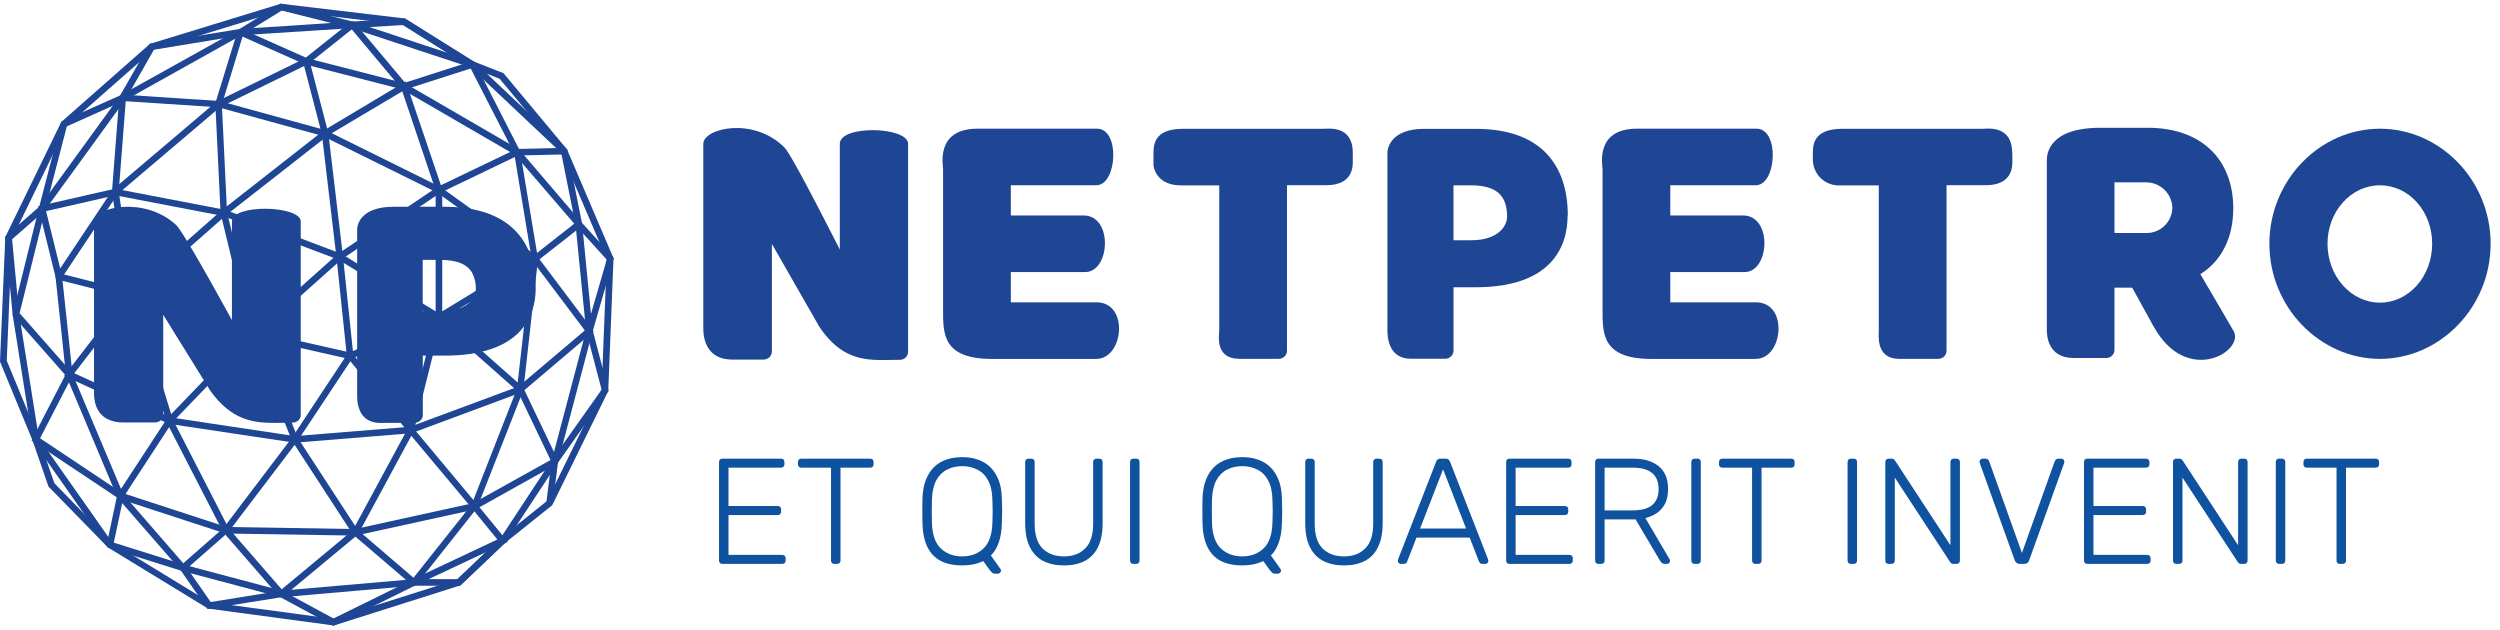 <svg width="266" height="67" viewBox="0 0 266 67" fill="none" xmlns="http://www.w3.org/2000/svg">
<path d="M44.162 61.623H48.672L53.22 57.302L58.721 48.939L62.357 35.169L61.24 23.915L59.711 16.263L50.072 7.178L37.381 2.984L29.978 1.123L25.885 3.643L23.607 11.127L24.158 22.586L27.258 35.419L31.679 46.584L38.077 56.401L44.162 61.612V61.623ZM48.952 62.322H43.916L37.556 56.874L31.054 46.881L26.588 35.634V35.612L23.469 22.69V22.657L22.911 11.041V10.982L25.308 3.192L29.878 0.379L37.589 2.31L50.444 6.557L60.358 15.906L61.94 23.829L63.057 35.225L59.357 49.233L53.749 57.756L48.952 62.322Z" fill="#1E4695"/>
<path d="M30.146 62.918L35.486 65.802L43.808 61.708L50.172 53.699L55.01 41.347L56.57 27.54L54.709 16.308L49.99 7.108L42.885 2.664L37.608 2.984L32.639 6.937L25.542 3.781L16.376 5.292L13.398 10.524L12.632 20.405L14.288 31.284L18.382 44.618L24.336 56.219L30.157 62.918H30.146ZM35.472 66.588L29.699 63.472L29.658 63.424L23.741 56.614L23.722 56.576L17.708 44.883V44.853L13.588 31.455V31.429L11.91 20.431L12.695 10.312L15.929 4.655L25.639 3.059L32.539 6.125L37.351 2.299L43.068 1.968L50.511 6.631L55.349 16.099V16.155L57.243 27.536V27.584L55.684 41.518L50.757 54.053L44.258 62.259L44.188 62.293L35.472 66.595V66.588Z" fill="#1E4695"/>
<path d="M13.113 52.583L19.768 60.238L22.418 64.057L29.775 62.866L37.539 56.416L43.374 45.623L46.352 33.714V20.253L42.801 9.717L34.658 14.555L23.214 11.414L13.113 10.755L7.11 13.446L4.818 22.285L2.086 33.323L7.668 39.676L13.113 52.583ZM22.094 64.816L19.202 60.651L12.503 52.959L7.073 40.052L1.323 33.513L4.144 22.113L6.522 12.947L12.976 10.063L23.352 10.748L34.543 13.822L43.173 8.667L47.055 20.13V33.788L44.029 45.884L44.007 45.921L38.089 56.87L30.073 63.525L22.094 64.797V64.816Z" fill="#1E4695"/>
<path d="M22.375 64.083L35.445 65.84L48.627 61.664L53.257 57.257L58.2 53.305L64.013 41.44L64.56 27.596L59.722 16.27L53.157 8.377L50.068 7.178L42.859 2.645L29.952 1.108L16.32 5.288L7.094 13.412L1.269 25.415L0.718 38.374L4.142 46.654L5.783 51.407L11.921 57.734L22.375 64.12V64.083ZM35.508 66.554L22.137 64.753L22.073 64.716L11.481 58.247L5.155 51.764L3.465 46.874L0 38.481L0.562 25.221L6.517 12.981L15.959 4.663L29.878 0.398L43.097 1.968L50.414 6.546L53.577 7.789L60.332 15.898L65.275 27.462V27.54L64.716 41.615L64.683 41.678L58.761 53.748L53.708 57.793L48.992 62.282L48.914 62.308L35.516 66.554H35.508Z" fill="#1E4695"/>
<path d="M11.908 57.674L19.393 60.026L23.777 56.178L31.079 46.55L37.216 37.276L43.963 45.53L50.55 53.417L58.801 48.82L64.012 41.463L62.363 35.192L64.555 27.622L61.355 24.097L54.804 16.483L42.746 9.482L37.324 3.003L25.69 3.747L13.27 10.688L4.737 22.437L1.287 25.456L2.031 33.379L4.141 46.628L11.908 57.674ZM19.553 60.812L11.473 58.27L3.471 46.885L1.342 33.453L0.557 25.162L4.216 21.961L12.794 10.156L25.485 3.085L37.629 2.288L43.211 8.931L55.258 15.925L61.853 23.636L65.311 27.439L63.078 35.199L64.756 41.597L59.282 49.352L50.405 54.31L43.431 45.977L37.283 38.441L31.633 46.963L24.279 56.64L24.253 56.662L19.549 60.793L19.553 60.812Z" fill="#1E4695"/>
<path d="M29.892 63.551L19.389 60.756L19.568 60.082L29.951 62.843L43.941 61.63L52.922 57.402L50.343 54.25L37.845 56.989H37.804L23.974 56.766L12.657 53.07L3.356 46.87L7.007 39.795L5.895 29.33L11.991 20.182L12.028 20.152L23.063 10.792L32.549 6.159L42.966 8.835L50.149 6.531L50.361 7.197L42.989 9.56L32.627 6.899L23.446 11.38L12.519 20.654L6.617 29.508L7.726 39.929L4.264 46.632L12.966 52.434L24.09 56.07L37.774 56.29L50.611 53.476L54.031 57.655L44.124 62.315L44.06 62.322L29.892 63.551Z" fill="#1E4695"/>
<path d="M18.136 44.414L31.378 46.401L43.622 45.407L55.186 41.113L62.223 35.158L56.674 27.782L46.522 20.498L34.631 14.622L23.901 23.014L12.264 20.781L4.902 22.463L6.547 29.136L14.515 31.153L7.902 39.713L18.125 44.399L18.136 44.414ZM31.356 47.105L17.932 45.091L17.887 45.069L6.822 39.996L13.32 31.57L5.966 29.709L4.054 21.939L12.241 20.078L23.715 22.281L34.541 13.799L46.894 19.914L57.169 27.275L63.176 35.251L55.547 41.723L43.775 46.096L31.356 47.105Z" fill="#1E4695"/>
<path d="M58.825 53.573L58.129 53.487L58.672 49.144L55.081 41.634L46.633 34.161L36.956 38.374L35.777 27.134L46.547 19.881L54.951 15.85L60.023 15.735L60.042 16.434L55.114 16.542L46.875 20.502L36.513 27.48L37.552 37.354L46.763 33.342L55.65 41.202L59.391 49.025L58.825 53.573Z" fill="#1E4695"/>
<path d="M12.043 58.046L11.358 57.901L12.482 52.616L17.781 44.511L26.687 35.27L36.103 26.873L46.699 33.342L56.721 27.242L61.37 23.587L61.805 24.138L57.101 27.826L46.699 34.161L36.181 27.741L27.164 35.783L18.306 44.968L13.14 52.888L12.043 58.046Z" fill="#1E4695"/>
<path d="M37.179 38.202L26.814 35.861L13.23 31.507L23.736 22.24L35.728 26.777L34.243 14.261L32.252 6.616L32.925 6.442L34.935 14.157L36.557 27.837L23.885 23.044L14.614 31.217L27.015 35.191L37.332 37.521L37.179 38.202Z" fill="#1E4695"/>
<path d="M87.083 34.603L82.129 25.952V37.412C82.121 37.64 82.025 37.856 81.86 38.014C81.695 38.173 81.475 38.261 81.247 38.259H77.947C74.573 38.259 74.831 35.019 74.831 34.543V15.305C74.831 13.655 80.142 12.367 83.471 15.696C84.319 16.544 89.357 26.561 89.357 26.561V15.305C89.357 13.264 96.621 13.462 96.621 15.305V37.412C96.623 37.528 96.601 37.643 96.557 37.75C96.514 37.858 96.449 37.955 96.366 38.037C96.284 38.118 96.186 38.182 96.078 38.224C95.97 38.267 95.855 38.287 95.739 38.284C92.741 38.284 89.848 38.839 87.083 34.627V34.603Z" fill="#1E4695"/>
<path d="M143.936 16.261V17.227C143.936 17.723 143.936 19.704 141.122 19.704H136.936V37.308C136.937 37.423 136.915 37.537 136.872 37.643C136.829 37.749 136.765 37.846 136.683 37.927C136.602 38.009 136.505 38.073 136.399 38.116C136.293 38.16 136.179 38.181 136.064 38.18H131.867C129.222 38.18 129.727 35.638 129.727 35.148V19.724H125.664C122.474 19.724 122.731 16.915 122.731 17.629V16.415C122.731 15.498 122.702 13.705 125.867 13.705H140.766C141.261 13.705 143.936 13.264 143.936 16.261Z" fill="#1E4695"/>
<path d="M160.353 23.049C160.353 20.869 159.303 19.719 156.494 19.719H154.651V25.561H156.563C159.303 25.561 160.353 24.129 160.353 23.049ZM166.794 22.935C166.794 26.235 165.09 30.565 157.009 30.565H154.656V37.293C154.656 37.521 154.567 37.741 154.408 37.904C154.249 38.068 154.032 38.163 153.804 38.17H150.098C147.62 38.17 147.62 35.613 147.62 35.123V16.246C147.62 15.796 147.967 13.71 151.53 13.71H157.029C164.119 13.71 166.814 17.728 166.814 22.935H166.794Z" fill="#1E4695"/>
<path d="M228.305 19.402H224.98V24.793H228.374C229.091 24.8 229.783 24.525 230.3 24.027C230.817 23.53 231.118 22.849 231.139 22.132C231.124 21.395 230.818 20.693 230.286 20.181C229.755 19.669 229.042 19.389 228.305 19.402ZM229.102 34.667C228.959 34.419 228.443 33.473 226.868 30.605H224.98V37.219C224.981 37.334 224.959 37.448 224.915 37.554C224.871 37.661 224.806 37.757 224.724 37.839C224.643 37.92 224.546 37.984 224.439 38.027C224.333 38.07 224.218 38.092 224.103 38.091H220.635C217.781 38.091 217.781 35.524 217.781 35.034V17.104C217.781 16.608 217.781 13.596 223.484 13.596H228.518C234.225 13.596 237.619 16.955 237.619 22.167C237.619 25.214 236.43 27.736 234.116 29.168C235.796 32.002 237.401 34.786 237.654 35.222C238.873 37.352 232.65 41.167 229.107 34.667H229.102Z" fill="#1E4695"/>
<path d="M258.784 25.942C258.784 22.474 256.307 19.715 253.23 19.715C250.154 19.715 247.647 22.489 247.647 25.942C247.647 29.396 250.154 32.2 253.23 32.2C256.307 32.2 258.784 29.391 258.784 25.942ZM265.002 25.942C265.002 32.705 259.602 38.185 253.23 38.185C246.859 38.185 241.463 32.705 241.463 25.942C241.463 19.18 246.829 13.695 253.23 13.695C259.631 13.695 265.002 19.174 265.002 25.942Z" fill="#1E4695"/>
<path d="M186.821 38.19H175.728C170.451 38.19 170.511 35.505 170.511 32.943V18.055C170.511 17.559 169.673 13.69 174.202 13.69H186.826C189.377 13.601 189.055 19.635 186.86 19.71H177.719V22.925H185.557C188.654 23.064 188.258 29.059 185.557 28.945H177.719V32.165H186.821C190.343 32.165 189.724 38.18 186.821 38.185V38.19Z" fill="#1E4695"/>
<path d="M214.113 16.261V17.227C214.113 17.723 214.113 19.704 211.299 19.704H207.112V37.308C207.113 37.423 207.092 37.537 207.048 37.643C207.005 37.749 206.941 37.846 206.86 37.927C206.778 38.009 206.682 38.073 206.575 38.116C206.469 38.16 206.355 38.181 206.24 38.18H202.044C199.566 38.18 199.903 35.638 199.903 35.148V19.724H195.821C195.452 19.748 195.082 19.698 194.734 19.576C194.385 19.455 194.064 19.264 193.79 19.016C193.517 18.768 193.296 18.467 193.141 18.131C192.986 17.796 192.9 17.433 192.888 17.064V16.415C192.888 15.498 192.858 13.705 196.024 13.705H210.922C211.418 13.705 214.093 13.264 214.093 16.261H214.113Z" fill="#1E4695"/>
<path d="M116.654 38.19H105.556C100.279 38.19 100.344 35.505 100.344 32.943V18.055C100.344 17.559 99.507 13.69 104.035 13.69H116.659C119.21 13.601 118.883 19.635 116.694 19.71H107.553V22.925H115.391C118.482 23.064 118.091 29.059 115.391 28.945H107.553V32.165H116.654C120.172 32.165 119.557 38.18 116.654 38.185V38.19Z" fill="#1E4695"/>
<path d="M76.856 59.999C76.749 59.999 76.664 59.968 76.6 59.904C76.536 59.84 76.504 59.754 76.504 59.648V49.167C76.504 49.05 76.536 48.959 76.6 48.895C76.664 48.831 76.749 48.8 76.856 48.8H83.096C83.213 48.8 83.304 48.831 83.368 48.895C83.432 48.959 83.464 49.05 83.464 49.167V49.407C83.464 49.514 83.432 49.599 83.368 49.663C83.304 49.727 83.213 49.76 83.096 49.76H77.512V53.84H82.744C82.861 53.84 82.952 53.871 83.016 53.935C83.08 53.999 83.112 54.09 83.112 54.208V54.447C83.112 54.554 83.08 54.639 83.016 54.703C82.952 54.767 82.861 54.8 82.744 54.8H77.512V59.039H83.224C83.341 59.039 83.432 59.072 83.496 59.136C83.56 59.2 83.592 59.29 83.592 59.407V59.648C83.592 59.754 83.56 59.84 83.496 59.904C83.432 59.968 83.341 59.999 83.224 59.999H76.856Z" fill="#0E52A0"/>
<path d="M88.773 59.999C88.666 59.999 88.581 59.968 88.517 59.904C88.453 59.84 88.421 59.754 88.421 59.648V49.76H85.253C85.146 49.76 85.061 49.727 84.997 49.663C84.933 49.599 84.901 49.514 84.901 49.407V49.167C84.901 49.05 84.933 48.959 84.997 48.895C85.061 48.831 85.146 48.8 85.253 48.8H92.581C92.698 48.8 92.789 48.831 92.853 48.895C92.917 48.959 92.949 49.05 92.949 49.167V49.407C92.949 49.514 92.917 49.599 92.853 49.663C92.789 49.727 92.698 49.76 92.581 49.76H89.429V59.648C89.429 59.754 89.397 59.84 89.333 59.904C89.269 59.968 89.178 59.999 89.061 59.999H88.773Z" fill="#0E52A0"/>
<path d="M105.83 61.039C105.713 61.039 105.611 60.992 105.526 60.895C105.441 60.81 105.371 60.736 105.318 60.672L104.614 59.696C103.974 60.005 103.227 60.16 102.374 60.16C101.489 60.16 100.737 60.005 100.118 59.696C99.499 59.376 99.025 58.89 98.694 58.239C98.364 57.578 98.182 56.746 98.15 55.743C98.139 55.264 98.134 54.816 98.134 54.4C98.134 53.983 98.139 53.535 98.15 53.056C98.182 52.063 98.374 51.242 98.726 50.592C99.078 49.93 99.564 49.44 100.182 49.12C100.811 48.8 101.542 48.639 102.374 48.639C103.206 48.639 103.931 48.8 104.55 49.12C105.179 49.44 105.67 49.93 106.022 50.592C106.385 51.242 106.577 52.063 106.598 53.056C106.619 53.535 106.63 53.983 106.63 54.4C106.63 54.816 106.619 55.264 106.598 55.743C106.545 57.269 106.155 58.389 105.43 59.103L106.454 60.544C106.465 60.554 106.475 60.57 106.486 60.592C106.497 60.623 106.502 60.666 106.502 60.719C106.502 60.805 106.47 60.88 106.406 60.944C106.342 61.008 106.267 61.039 106.182 61.039H105.83ZM102.374 59.2C103.291 59.2 104.043 58.922 104.63 58.367C105.227 57.813 105.547 56.911 105.59 55.663C105.611 55.184 105.622 54.762 105.622 54.4C105.622 54.037 105.611 53.615 105.59 53.136C105.569 52.303 105.414 51.626 105.126 51.103C104.849 50.581 104.47 50.202 103.99 49.968C103.521 49.722 102.982 49.599 102.374 49.599C101.777 49.599 101.238 49.722 100.758 49.968C100.289 50.202 99.91 50.581 99.622 51.103C99.345 51.626 99.19 52.303 99.158 53.136C99.147 53.615 99.142 54.037 99.142 54.4C99.142 54.762 99.147 55.184 99.158 55.663C99.201 56.911 99.521 57.813 100.118 58.367C100.715 58.922 101.467 59.2 102.374 59.2Z" fill="#0E52A0"/>
<path d="M113.208 60.16C112.344 60.16 111.603 59.999 110.984 59.679C110.376 59.359 109.907 58.869 109.576 58.208C109.245 57.546 109.08 56.698 109.08 55.663V49.167C109.08 49.05 109.112 48.959 109.176 48.895C109.24 48.831 109.325 48.8 109.432 48.8H109.72C109.837 48.8 109.928 48.831 109.992 48.895C110.056 48.959 110.088 49.05 110.088 49.167V55.712C110.088 56.906 110.365 57.786 110.92 58.352C111.485 58.917 112.248 59.2 113.208 59.2C114.157 59.2 114.909 58.917 115.464 58.352C116.029 57.786 116.312 56.906 116.312 55.712V49.167C116.312 49.05 116.344 48.959 116.408 48.895C116.483 48.831 116.573 48.8 116.68 48.8H116.968C117.075 48.8 117.16 48.831 117.224 48.895C117.288 48.959 117.32 49.05 117.32 49.167V55.663C117.32 56.698 117.155 57.546 116.824 58.208C116.504 58.869 116.04 59.359 115.432 59.679C114.824 59.999 114.083 60.16 113.208 60.16Z" fill="#0E52A0"/>
<path d="M120.59 59.999C120.484 59.999 120.398 59.968 120.334 59.904C120.27 59.84 120.238 59.754 120.238 59.648V49.151C120.238 49.045 120.27 48.959 120.334 48.895C120.398 48.831 120.484 48.8 120.59 48.8H120.894C121.001 48.8 121.086 48.831 121.15 48.895C121.214 48.959 121.246 49.045 121.246 49.151V59.648C121.246 59.754 121.214 59.84 121.15 59.904C121.086 59.968 121.001 59.999 120.894 59.999H120.59Z" fill="#0E52A0"/>
<path d="M135.627 61.039C135.51 61.039 135.408 60.992 135.323 60.895C135.238 60.81 135.168 60.736 135.115 60.672L134.411 59.696C133.771 60.005 133.024 60.16 132.171 60.16C131.286 60.16 130.534 60.005 129.915 59.696C129.296 59.376 128.822 58.89 128.491 58.239C128.16 57.578 127.979 56.746 127.947 55.743C127.936 55.264 127.931 54.816 127.931 54.4C127.931 53.983 127.936 53.535 127.947 53.056C127.979 52.063 128.171 51.242 128.523 50.592C128.875 49.93 129.36 49.44 129.979 49.12C130.608 48.8 131.339 48.639 132.171 48.639C133.003 48.639 133.728 48.8 134.347 49.12C134.976 49.44 135.467 49.93 135.819 50.592C136.182 51.242 136.374 52.063 136.395 53.056C136.416 53.535 136.427 53.983 136.427 54.4C136.427 54.816 136.416 55.264 136.395 55.743C136.342 57.269 135.952 58.389 135.227 59.103L136.251 60.544C136.262 60.554 136.272 60.57 136.283 60.592C136.294 60.623 136.299 60.666 136.299 60.719C136.299 60.805 136.267 60.88 136.203 60.944C136.139 61.008 136.064 61.039 135.979 61.039H135.627ZM132.171 59.2C133.088 59.2 133.84 58.922 134.427 58.367C135.024 57.813 135.344 56.911 135.387 55.663C135.408 55.184 135.419 54.762 135.419 54.4C135.419 54.037 135.408 53.615 135.387 53.136C135.366 52.303 135.211 51.626 134.923 51.103C134.646 50.581 134.267 50.202 133.787 49.968C133.318 49.722 132.779 49.599 132.171 49.599C131.574 49.599 131.035 49.722 130.555 49.968C130.086 50.202 129.707 50.581 129.419 51.103C129.142 51.626 128.987 52.303 128.955 53.136C128.944 53.615 128.939 54.037 128.939 54.4C128.939 54.762 128.944 55.184 128.955 55.663C128.998 56.911 129.318 57.813 129.915 58.367C130.512 58.922 131.264 59.2 132.171 59.2Z" fill="#0E52A0"/>
<path d="M143.005 60.16C142.141 60.16 141.399 59.999 140.781 59.679C140.173 59.359 139.703 58.869 139.373 58.208C139.042 57.546 138.877 56.698 138.877 55.663V49.167C138.877 49.05 138.909 48.959 138.973 48.895C139.037 48.831 139.122 48.8 139.229 48.8H139.517C139.634 48.8 139.725 48.831 139.789 48.895C139.853 48.959 139.885 49.05 139.885 49.167V55.712C139.885 56.906 140.162 57.786 140.717 58.352C141.282 58.917 142.045 59.2 143.005 59.2C143.954 59.2 144.706 58.917 145.261 58.352C145.826 57.786 146.109 56.906 146.109 55.712V49.167C146.109 49.05 146.141 48.959 146.205 48.895C146.279 48.831 146.37 48.8 146.477 48.8H146.765C146.871 48.8 146.957 48.831 147.021 48.895C147.085 48.959 147.117 49.05 147.117 49.167V55.663C147.117 56.698 146.951 57.546 146.621 58.208C146.301 58.869 145.837 59.359 145.229 59.679C144.621 59.999 143.879 60.16 143.005 60.16Z" fill="#0E52A0"/>
<path d="M149.048 59.999C148.962 59.999 148.888 59.968 148.824 59.904C148.76 59.84 148.728 59.765 148.728 59.679C148.728 59.626 148.738 59.568 148.76 59.504L152.808 49.12C152.85 49.013 152.904 48.933 152.968 48.88C153.042 48.826 153.144 48.8 153.272 48.8H153.816C153.944 48.8 154.04 48.826 154.104 48.88C154.178 48.933 154.237 49.013 154.28 49.12L158.328 59.504C158.349 59.568 158.36 59.626 158.36 59.679C158.36 59.765 158.328 59.84 158.264 59.904C158.2 59.968 158.125 59.999 158.04 59.999H157.72C157.613 59.999 157.533 59.973 157.48 59.919C157.426 59.855 157.389 59.802 157.368 59.76L156.376 57.2H150.712L149.72 59.76C149.709 59.802 149.672 59.855 149.608 59.919C149.554 59.973 149.474 59.999 149.368 59.999H149.048ZM151.096 56.239H155.992L153.544 49.935L151.096 56.239Z" fill="#0E52A0"/>
<path d="M160.606 59.999C160.499 59.999 160.414 59.968 160.35 59.904C160.286 59.84 160.254 59.754 160.254 59.648V49.167C160.254 49.05 160.286 48.959 160.35 48.895C160.414 48.831 160.499 48.8 160.606 48.8H166.846C166.963 48.8 167.054 48.831 167.118 48.895C167.182 48.959 167.214 49.05 167.214 49.167V49.407C167.214 49.514 167.182 49.599 167.118 49.663C167.054 49.727 166.963 49.76 166.846 49.76H161.262V53.84H166.494C166.611 53.84 166.702 53.871 166.766 53.935C166.83 53.999 166.862 54.09 166.862 54.208V54.447C166.862 54.554 166.83 54.639 166.766 54.703C166.702 54.767 166.611 54.8 166.494 54.8H161.262V59.039H166.974C167.091 59.039 167.182 59.072 167.246 59.136C167.31 59.2 167.342 59.29 167.342 59.407V59.648C167.342 59.754 167.31 59.84 167.246 59.904C167.182 59.968 167.091 59.999 166.974 59.999H160.606Z" fill="#0E52A0"/>
<path d="M170.075 59.999C169.968 59.999 169.883 59.968 169.819 59.904C169.755 59.84 169.723 59.754 169.723 59.648V49.167C169.723 49.05 169.755 48.959 169.819 48.895C169.883 48.831 169.968 48.8 170.075 48.8H173.803C174.923 48.8 175.813 49.066 176.475 49.599C177.147 50.133 177.483 50.944 177.483 52.032C177.483 52.885 177.269 53.568 176.843 54.08C176.416 54.592 175.824 54.938 175.067 55.12L177.643 59.504C177.675 59.568 177.691 59.626 177.691 59.679C177.691 59.765 177.659 59.84 177.595 59.904C177.531 59.968 177.456 59.999 177.371 59.999H177.179C177.008 59.999 176.88 59.957 176.795 59.871C176.709 59.776 176.635 59.674 176.571 59.568L174.027 55.264H170.731V59.648C170.731 59.754 170.699 59.84 170.635 59.904C170.571 59.968 170.48 59.999 170.363 59.999H170.075ZM170.731 54.303H173.723C174.651 54.303 175.339 54.117 175.787 53.743C176.245 53.359 176.475 52.789 176.475 52.032C176.475 51.274 176.245 50.709 175.787 50.336C175.339 49.952 174.651 49.76 173.723 49.76H170.731V54.303Z" fill="#0E52A0"/>
<path d="M180.309 59.999C180.202 59.999 180.117 59.968 180.053 59.904C179.989 59.84 179.957 59.754 179.957 59.648V49.151C179.957 49.045 179.989 48.959 180.053 48.895C180.117 48.831 180.202 48.8 180.309 48.8H180.613C180.72 48.8 180.805 48.831 180.869 48.895C180.933 48.959 180.965 49.045 180.965 49.151V59.648C180.965 59.754 180.933 59.84 180.869 59.904C180.805 59.968 180.72 59.999 180.613 59.999H180.309Z" fill="#0E52A0"/>
<path d="M186.773 59.999C186.666 59.999 186.581 59.968 186.517 59.904C186.453 59.84 186.421 59.754 186.421 59.648V49.76H183.253C183.146 49.76 183.061 49.727 182.997 49.663C182.933 49.599 182.901 49.514 182.901 49.407V49.167C182.901 49.05 182.933 48.959 182.997 48.895C183.061 48.831 183.146 48.8 183.253 48.8H190.581C190.698 48.8 190.789 48.831 190.853 48.895C190.917 48.959 190.949 49.05 190.949 49.167V49.407C190.949 49.514 190.917 49.599 190.853 49.663C190.789 49.727 190.698 49.76 190.581 49.76H187.429V59.648C187.429 59.754 187.397 59.84 187.333 59.904C187.269 59.968 187.178 59.999 187.061 59.999H186.773Z" fill="#0E52A0"/>
<path d="M196.934 59.999C196.827 59.999 196.742 59.968 196.678 59.904C196.614 59.84 196.582 59.754 196.582 59.648V49.151C196.582 49.045 196.614 48.959 196.678 48.895C196.742 48.831 196.827 48.8 196.934 48.8H197.238C197.345 48.8 197.43 48.831 197.494 48.895C197.558 48.959 197.59 49.045 197.59 49.151V59.648C197.59 59.754 197.558 59.84 197.494 59.904C197.43 59.968 197.345 59.999 197.238 59.999H196.934Z" fill="#0E52A0"/>
<path d="M200.95 59.999C200.843 59.999 200.758 59.968 200.694 59.904C200.63 59.84 200.598 59.754 200.598 59.648V49.167C200.598 49.05 200.63 48.959 200.694 48.895C200.758 48.831 200.843 48.8 200.95 48.8H201.286C201.392 48.8 201.472 48.826 201.526 48.88C201.579 48.933 201.611 48.97 201.622 48.992L207.526 58.016V49.167C207.526 49.05 207.558 48.959 207.622 48.895C207.686 48.831 207.771 48.8 207.878 48.8H208.166C208.283 48.8 208.374 48.831 208.438 48.895C208.502 48.959 208.534 49.05 208.534 49.167V59.632C208.534 59.738 208.502 59.829 208.438 59.904C208.374 59.968 208.288 59.999 208.182 59.999H207.83C207.723 59.999 207.643 59.973 207.59 59.919C207.547 59.866 207.515 59.829 207.494 59.807L201.606 50.816V59.648C201.606 59.754 201.574 59.84 201.51 59.904C201.446 59.968 201.355 59.999 201.238 59.999H200.95Z" fill="#0E52A0"/>
<path d="M214.911 59.999C214.773 59.999 214.661 59.968 214.575 59.904C214.49 59.84 214.421 59.743 214.367 59.615L210.655 49.295C210.634 49.231 210.623 49.173 210.623 49.12C210.623 49.034 210.655 48.959 210.719 48.895C210.783 48.831 210.858 48.8 210.943 48.8H211.279C211.386 48.8 211.466 48.831 211.519 48.895C211.583 48.949 211.621 48.997 211.631 49.039L215.135 58.831L218.639 49.039C218.661 48.997 218.698 48.949 218.751 48.895C218.805 48.831 218.885 48.8 218.991 48.8H219.327C219.413 48.8 219.487 48.831 219.551 48.895C219.615 48.959 219.647 49.034 219.647 49.12C219.647 49.173 219.637 49.231 219.615 49.295L215.903 59.615C215.861 59.743 215.797 59.84 215.711 59.904C215.626 59.968 215.509 59.999 215.359 59.999H214.911Z" fill="#0E52A0"/>
<path d="M222.09 59.999C221.984 59.999 221.898 59.968 221.834 59.904C221.77 59.84 221.738 59.754 221.738 59.648V49.167C221.738 49.05 221.77 48.959 221.834 48.895C221.898 48.831 221.984 48.8 222.09 48.8H228.33C228.448 48.8 228.538 48.831 228.602 48.895C228.666 48.959 228.698 49.05 228.698 49.167V49.407C228.698 49.514 228.666 49.599 228.602 49.663C228.538 49.727 228.448 49.76 228.33 49.76H222.746V53.84H227.978C228.096 53.84 228.186 53.871 228.25 53.935C228.314 53.999 228.346 54.09 228.346 54.208V54.447C228.346 54.554 228.314 54.639 228.25 54.703C228.186 54.767 228.096 54.8 227.978 54.8H222.746V59.039H228.458C228.576 59.039 228.666 59.072 228.73 59.136C228.794 59.2 228.826 59.29 228.826 59.407V59.648C228.826 59.754 228.794 59.84 228.73 59.904C228.666 59.968 228.576 59.999 228.458 59.999H222.09Z" fill="#0E52A0"/>
<path d="M231.559 59.999C231.452 59.999 231.367 59.968 231.303 59.904C231.239 59.84 231.207 59.754 231.207 59.648V49.167C231.207 49.05 231.239 48.959 231.303 48.895C231.367 48.831 231.452 48.8 231.559 48.8H231.895C232.002 48.8 232.082 48.826 232.135 48.88C232.188 48.933 232.22 48.97 232.231 48.992L238.135 58.016V49.167C238.135 49.05 238.167 48.959 238.231 48.895C238.295 48.831 238.38 48.8 238.487 48.8H238.775C238.892 48.8 238.983 48.831 239.047 48.895C239.111 48.959 239.143 49.05 239.143 49.167V59.632C239.143 59.738 239.111 59.829 239.047 59.904C238.983 59.968 238.898 59.999 238.791 59.999H238.439C238.332 59.999 238.252 59.973 238.199 59.919C238.156 59.866 238.124 59.829 238.103 59.807L232.215 50.816V59.648C232.215 59.754 232.183 59.84 232.119 59.904C232.055 59.968 231.964 59.999 231.847 59.999H231.559Z" fill="#0E52A0"/>
<path d="M242.497 59.999C242.39 59.999 242.305 59.968 242.241 59.904C242.177 59.84 242.145 59.754 242.145 59.648V49.151C242.145 49.045 242.177 48.959 242.241 48.895C242.305 48.831 242.39 48.8 242.497 48.8H242.801C242.907 48.8 242.993 48.831 243.057 48.895C243.121 48.959 243.153 49.045 243.153 49.151V59.648C243.153 59.754 243.121 59.84 243.057 59.904C242.993 59.968 242.907 59.999 242.801 59.999H242.497Z" fill="#0E52A0"/>
<path d="M248.96 59.999C248.854 59.999 248.768 59.968 248.704 59.904C248.64 59.84 248.608 59.754 248.608 59.648V49.76H245.44C245.334 49.76 245.248 49.727 245.184 49.663C245.12 49.599 245.088 49.514 245.088 49.407V49.167C245.088 49.05 245.12 48.959 245.184 48.895C245.248 48.831 245.334 48.8 245.44 48.8H252.768C252.886 48.8 252.976 48.831 253.04 48.895C253.104 48.959 253.136 49.05 253.136 49.167V49.407C253.136 49.514 253.104 49.599 253.04 49.663C252.976 49.727 252.886 49.76 252.768 49.76H249.616V59.648C249.616 59.754 249.584 59.84 249.52 59.904C249.456 59.968 249.366 59.999 249.248 59.999H248.96Z" fill="#0E52A0"/>
<path d="M31.11 44.966C31.224 44.968 31.339 44.95 31.446 44.912C31.553 44.873 31.651 44.816 31.734 44.742C31.816 44.668 31.882 44.58 31.928 44.483C31.974 44.385 31.998 44.28 31.999 44.174V23.57C32 23.549 32 23.528 31.999 23.508C31.821 21.847 24.677 21.689 24.677 23.57V34.06C24.677 34.06 20.392 26.192 19.027 24.29C18.942 24.164 18.844 24.045 18.736 23.935C15.376 20.832 10.004 22.035 10.004 23.57V41.487C10.004 41.83 9.852 43.697 11.334 44.539C11.885 44.829 12.513 44.972 13.148 44.951H16.479C16.709 44.951 16.931 44.868 17.097 44.721C17.262 44.573 17.36 44.372 17.368 44.159V33.493L18.235 34.897L22.374 41.567C22.847 42.252 23.415 42.876 24.063 43.425C26.326 45.306 28.687 44.977 31.11 44.977V44.966Z" fill="#1E4695"/>
<path d="M46.81 27.651C48.637 27.651 49.706 28.117 50.229 29.018C50.516 29.562 50.654 30.167 50.629 30.776C50.629 31.794 49.592 33.136 46.877 33.136H44.974V27.651H46.81ZM44.143 44.984C44.368 44.977 44.583 44.888 44.74 44.735C44.898 44.581 44.986 44.376 44.987 44.162V37.839H47.315C55.313 37.839 57 33.769 57 30.668C57 28.418 56.435 26.407 55.145 24.89C53.629 23.105 51.108 22 47.315 22H41.872C38.346 22 38 23.956 38 24.384V42.138C38 42.503 38 44.086 39.234 44.728C39.616 44.916 40.043 45.01 40.474 44.999L44.143 44.984Z" fill="#1E4695"/>
</svg>
